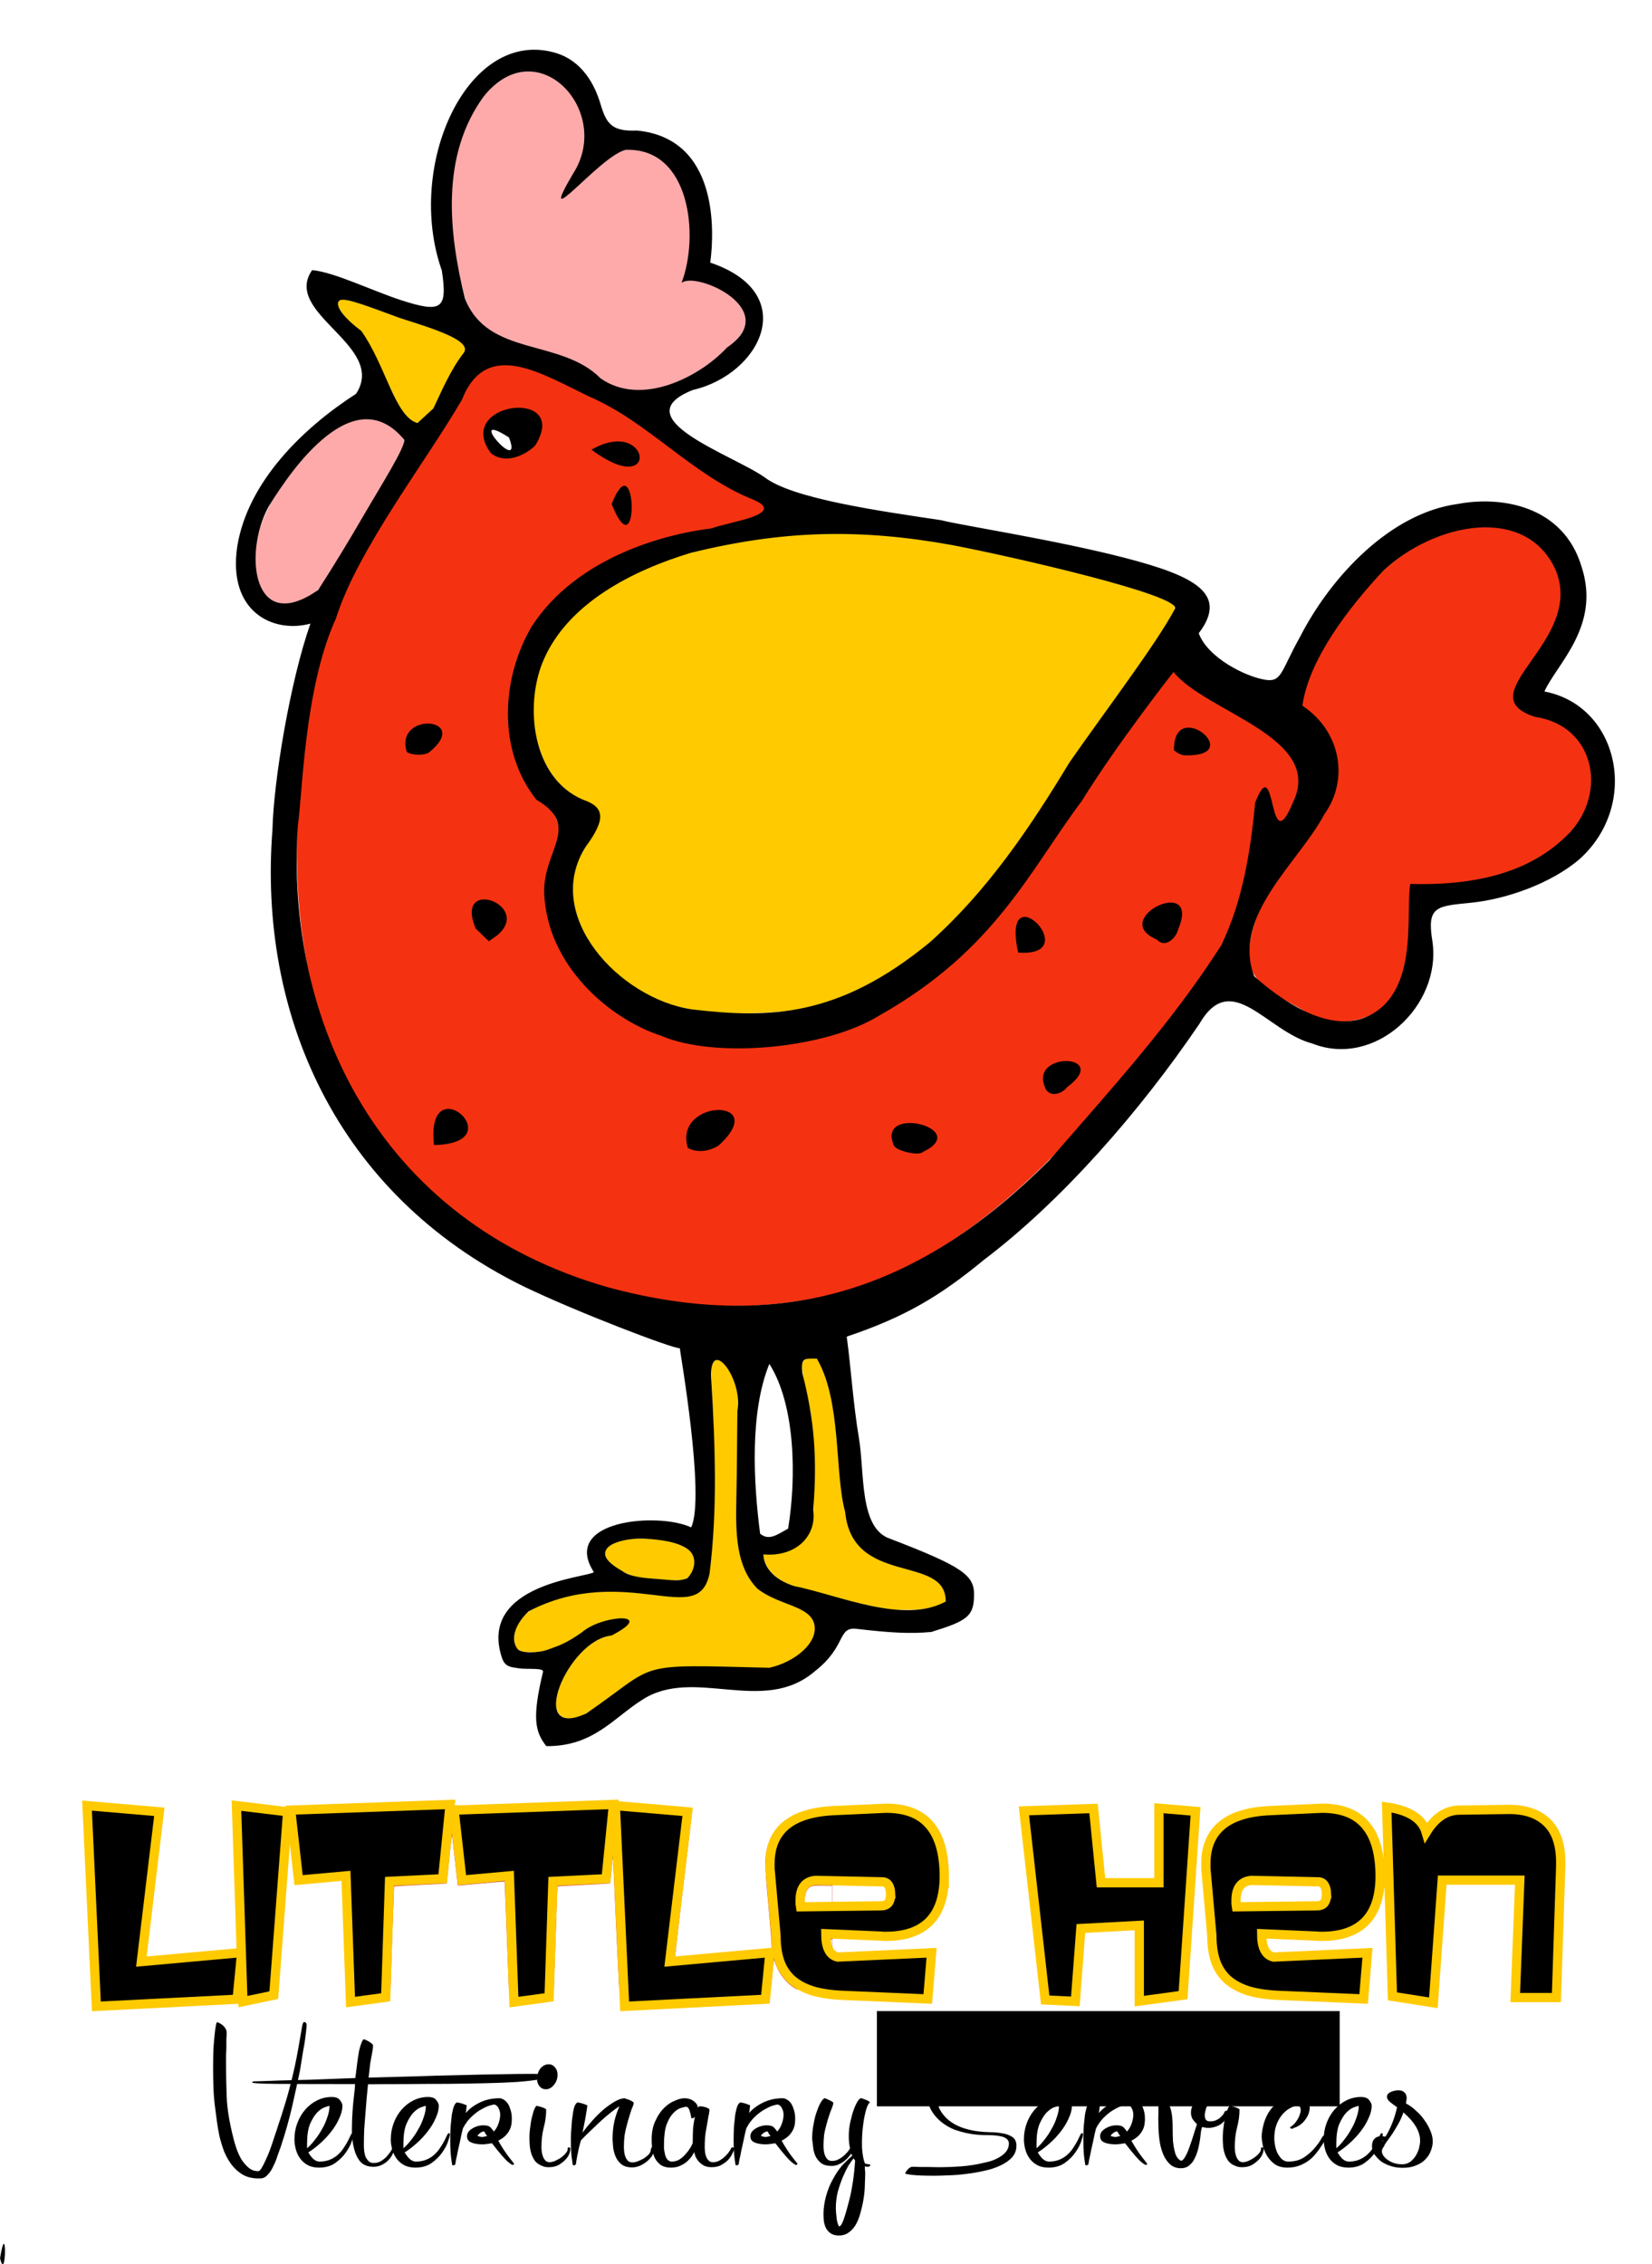 <?xml version="1.0" encoding="UTF-8" standalone="no"?>
<!-- Created with Inkscape (http://www.inkscape.org/) -->

<svg
   xmlns:dc="http://purl.org/dc/elements/1.1/"
   xmlns:cc="http://creativecommons.org/ns#"
   xmlns:rdf="http://www.w3.org/1999/02/22-rdf-syntax-ns#"
   xmlns:svg="http://www.w3.org/2000/svg"
   xmlns="http://www.w3.org/2000/svg"
   xmlns:sodipodi="http://sodipodi.sourceforge.net/DTD/sodipodi-0.dtd"
   xmlns:inkscape="http://www.inkscape.org/namespaces/inkscape"
   version="1.1"
   id="svg911"
   width="6.502in"
   height="8.909in"
   viewBox="0 0 624.17 855.287"
   sodipodi:docname="LittleHen_colour.svg"
   inkscape:version="0.92.3 (2405546, 2018-03-11)">
  <defs
     id="defs915" />
  <sodipodi:namedview
     pagecolor="#ffffff"
     bordercolor="#666666"
     borderopacity="1"
     objecttolerance="10"
     gridtolerance="10"
     guidetolerance="10"
     inkscape:pageopacity="0"
     inkscape:pageshadow="2"
     inkscape:window-width="1340"
     inkscape:window-height="852"
     id="namedview913"
     showgrid="false"
     inkscape:zoom="3.0790491"
     inkscape:cx="230.98815"
     inkscape:cy="494.89173"
     inkscape:window-x="511"
     inkscape:window-y="110"
     inkscape:window-maximized="0"
     inkscape:current-layer="layer3"
     inkscape:snap-global="false"
     fit-margin-top="-0.4"
     fit-margin-left="0"
     fit-margin-right="0"
     fit-margin-bottom="0"
     units="in"
     inkscape:pagecheckerboard="false" />
  <g
     inkscape:groupmode="layer"
     id="layer4"
     inkscape:label="color"
     transform="translate(-105.412,-47.673)"
     style="display:inline">
    <path
       style="display:inline;opacity:1;vector-effect:none;fill:#ffca00;fill-opacity:1;stroke:none;stroke-width:5.915;stroke-linecap:butt;stroke-linejoin:miter;stroke-miterlimit:4;stroke-dasharray:none;stroke-dashoffset:0;stroke-opacity:1"
       d="m 376.274,561.346 c -2.603,0.715 -1.842,4.139 -1.999,6.17 0.232,13.193 1.307,26.364 1.159,39.567 -0.136,11.726 -0.388,23.518 -2.173,35.127 -0.446,4.542 -4.332,8.628 -9.052,8.424 -9.881,0.303 -19.625,-2.157 -29.519,-1.769 -10.013,0.129 -20.131,2.357 -28.965,7.14 -3.855,2.842 -6.947,7.903 -5.722,12.821 0.593,2.419 3.186,3.074 5.368,2.859 6.026,0.495 11.633,-2.37 16.709,-5.264 4.33,-2.842 8.684,-6.004 13.948,-6.778 2.194,-0.255 4.762,-1.044 6.802,0.064 0.762,1.465 -1.495,2.428 -2.372,3.269 -2.212,1.821 -4.982,2.452 -7.626,3.318 -7.806,3.629 -13.225,11.161 -16.172,19.06 -1.117,3.345 -2.314,8.146 0.944,10.689 3.414,1.681 7.446,-0.104 10.453,-1.931 7.406,-4.581 13.775,-10.819 21.736,-14.477 7.116,-2.996 15.023,-2.136 22.55,-2.395 8.119,-0.076 16.276,0.447 24.364,0.428 6.155,-1.712 12.145,-5.091 15.572,-10.647 1.896,-3.411 1.286,-8.496 -2.461,-10.399 -5.943,-3.681 -13.36,-4.79 -18.621,-9.581 -5.218,-5.944 -7.165,-14.115 -7.136,-21.875 -0.502,-16.661 0.34,-33.327 0.123,-49.987 -0.514,-4.809 -2.328,-9.826 -5.988,-13.129 -0.552,-0.406 -1.214,-0.765 -1.923,-0.706 z"
       id="path902"
       inkscape:connector-curvature="0" />
    <path
       style="display:inline;opacity:1;vector-effect:none;fill:#ffca00;fill-opacity:1;stroke:none;stroke-width:5.915;stroke-linecap:butt;stroke-linejoin:miter;stroke-miterlimit:4;stroke-dasharray:none;stroke-dashoffset:0;stroke-opacity:1"
       d="m 412.139,560.645 c -1.891,-0.242 -3.969,1.002 -3.688,3.12 0.433,6.515 2.752,12.745 3.48,19.233 1.559,11.585 1.02,23.317 0.904,34.97 0.119,4.625 -1.066,9.618 -4.811,12.658 -3.843,3.414 -9.193,4.29 -14.171,4.086 0.239,6.218 6.068,10.366 11.533,12.06 12.744,2.997 25.201,7.481 38.256,8.98 6.123,0.037 12.585,0.385 18.165,-2.608 1.92,-0.866 0.795,-3.439 0.229,-4.878 -2.711,-5.269 -9.085,-6.445 -14.239,-8.042 -7.355,-2.132 -15.715,-4.553 -19.828,-11.628 -2.924,-4.997 -3.197,-10.935 -4.336,-16.486 -2.019,-14.475 -1.594,-29.405 -5.99,-43.471 -0.901,-2.76 -2.169,-5.377 -3.4,-8 -0.701,0 -1.402,0 -2.104,0.01 z"
       id="path904"
       inkscape:connector-curvature="0" />
    <path
       style="display:inline;opacity:1;vector-effect:none;fill:#ffca00;fill-opacity:1;stroke:none;stroke-width:5.915;stroke-linecap:butt;stroke-linejoin:miter;stroke-miterlimit:4;stroke-dasharray:none;stroke-dashoffset:0;stroke-opacity:1"
       d="m 347.616,628.77 c -4.387,0.144 -9.38,0.494 -12.787,3.581 -2.066,2.375 0.473,5.457 2.57,6.779 3.621,2.91 8.1,4.509 12.726,4.749 4.703,0.267 9.554,1.372 14.21,0.272 3.592,-1.852 4.758,-7.615 1.912,-10.601 -5.167,-4.175 -12.265,-4.588 -18.631,-4.779 z"
       id="path906"
       inkscape:connector-curvature="0" />
    <path
       style="display:inline;opacity:1;vector-effect:none;fill:#ffca00;fill-opacity:1;stroke:none;stroke-width:5.915;stroke-linecap:butt;stroke-linejoin:miter;stroke-miterlimit:4;stroke-dasharray:none;stroke-dashoffset:0;stroke-opacity:1"
       d="m 234.665,160.755 c -1.632,0.178 -2.151,2.316 -1.035,3.449 1.985,3.559 5.333,5.982 8.219,8.727 4.837,6.523 7.583,14.292 11.146,21.53 2.328,4.67 4.417,10.244 9.339,12.759 1.377,0.723 2.274,-1.36 3.355,-1.905 1.927,-1.722 4.085,-3.277 4.811,-5.89 3.011,-6.567 6.285,-13.059 10.516,-18.927 0.83,-2.313 -1.962,-3.849 -3.559,-4.937 -8.574,-4.68 -18.259,-6.677 -27.295,-10.251 -5.097,-1.661 -10.113,-4.064 -15.496,-4.554 z"
       id="path908"
       inkscape:connector-curvature="0" />
    <path
       style="display:inline;opacity:1;vector-effect:none;fill:#f43211;fill-opacity:1;stroke:none;stroke-width:5.915;stroke-linecap:butt;stroke-linejoin:miter;stroke-miterlimit:4;stroke-dasharray:none;stroke-dashoffset:0;stroke-opacity:1"
       d="m 666.249,246.701 c -22.576,0.425 -41.159,15.973 -53.108,33.983 -6.568,10.22 -15.746,21.109 -15.88,33.664 11.2,8.646 17.035,25.486 9.416,38.237 -9.328,18.6 -28.878,33.387 -29.317,55.572 -0.478,12.127 13.307,16.54 21.716,21.924 11.838,6.909 29.352,3.461 34.595,-10.129 4.79,-11.732 4.225,-24.762 5.354,-37.179 22.48,-1.014 47.894,-4.905 62.458,-24.071 9.341,-11.645 6.574,-30.929 -7.273,-37.768 -5.057,-3.434 -16.952,-2.623 -16.036,-11.15 4.842,-14.876 21.422,-27.373 16.147,-44.615 -3.752,-11.971 -15.848,-19.035 -28.073,-18.467 z"
       id="path910"
       inkscape:connector-curvature="0"
       sodipodi:nodetypes="ccccccccccccc" />
    <path
       style="display:inline;opacity:1;vector-effect:none;fill:#f43211;fill-opacity:1;stroke:none;stroke-width:5.915;stroke-linecap:butt;stroke-linejoin:miter;stroke-miterlimit:4;stroke-dasharray:none;stroke-dashoffset:0;stroke-opacity:1"
       d="m 295.042,184.977 c -15.124,1.76 -17.525,20.448 -26.26,30.195 -21.906,32.206 -42.549,66.849 -47.34,106.28 -8.2,52.589 -5.47,111.129 27.99,155.056 41.709,56.16 122.498,79.264 187.796,54.749 50.645,-21.329 85.222,-66.674 118.017,-108.775 15.542,-19 23.273,-42.795 25.005,-67.04 -0.287,-3.251 2.978,-11.931 5.056,-4.706 0.098,4.439 4.26,12.168 7.442,3.667 10.771,-15.718 -4.831,-29.103 -17.341,-35.509 -9.361,-5.358 -18.474,-11.195 -26.786,-18.093 -31.06,38.512 -53.218,84.77 -91.779,116.793 -28.561,24.059 -71.07,32.59 -106.038,18.519 -25.366,-10.588 -47.512,-40.775 -35.162,-68.537 4.108,-9.79 -4.148,-16.867 -10.046,-23.139 -16.952,-28.453 -2.873,-68.436 26.681,-82.387 18.925,-12.084 42.51,-11.872 62.302,-21.162 0.882,-4.415 -8.342,-5.669 -11.076,-8.386 -28.122,-16.342 -53.154,-40.634 -85.829,-47.474 l -1.343,-0.069 z m 6.174,17.629 c 10.595,-1.091 10.686,13.333 1.657,15.625 -5.914,4.058 -17.33,-1.012 -13.187,-8.638 2.309,-4.28 6.415,-7.612 11.53,-6.987 z m 37.346,13.396 c 5.461,-1.363 5.735,4.354 0.598,3.912 -2.717,1.09 -11.644,-2.093 -4.883,-3.68 1.41,-0.264 2.855,-0.297 4.285,-0.232 z m 1.856,15.789 c 1.709,1.655 2.482,14.091 -1.216,9.497 -1.046,-2.555 -2.053,-8.234 1.216,-9.497 z m -73.132,89.643 c 8.086,2.908 -9.287,16.286 -7.566,5.575 0.655,-3.417 4.091,-6.006 7.566,-5.575 z m 287.865,1.644 c 4.72,0.072 10.351,9.012 1.984,8.144 -5.466,1.983 -11.37,-0.924 -5.487,-5.987 0.922,-0.949 2.038,-2.271 3.503,-2.157 z m -265.432,65.295 c 9.581,-0.863 6.33,16.535 -1.552,12.334 -3.654,-2.982 -6.222,-13.504 1.552,-12.334 z m 257.504,1.608 c 8.306,1.13 0.485,19.262 -5.86,10.919 -8.88,-3.84 0.481,-10.902 5.86,-10.919 z m -54.363,5.271 c 8.918,0.332 6.032,15.832 -1.709,10.324 -0.627,-2.598 -2.204,-10.005 1.709,-10.324 z m 15.955,53.732 c 10.021,2.577 -6.785,17.743 -8.311,7.438 -0.272,-4.461 4.112,-7.75 8.311,-7.438 z m -233.293,18.145 c 8.919,2.011 5.664,14.396 -3.281,11.426 -5.814,-1.345 -0.723,-11.486 3.281,-11.426 z m 102.167,0.634 c 9.084,2.341 -0.217,13.379 -5.961,13.811 -13.072,2.376 -3.506,-15.772 5.961,-13.811 z m 72.4,4.948 c 4.26,-0.218 12.409,3.513 6.138,7.693 -4.76,3.819 -16.657,1.494 -11.373,-6.164 1.207,-1.639 3.395,-1.74 5.236,-1.53 z"
       id="path924"
       inkscape:connector-curvature="0"
       sodipodi:nodetypes="ccccccccccccccccccccccccccccccccccccccccccccccccccccccccccccc" />
    <path
       style="display:inline;opacity:1;vector-effect:none;fill:#ffaaaa;fill-opacity:1;stroke:none;stroke-width:5.915;stroke-linecap:butt;stroke-linejoin:miter;stroke-miterlimit:4;stroke-dasharray:none;stroke-dashoffset:0;stroke-opacity:1"
       d="m 304.946,74.632 c -12.302,0.47 -20.045,12.101 -24.081,22.511 -7.679,20.011 -5.212,42.324 0.154,62.586 2.185,8.841 10.295,14.23 18.498,16.858 11.281,4.247 24.056,5.856 33.25,14.342 11.214,7.648 26.174,3.523 36.74,-3.281 6.407,-4.516 13.637,-9.053 17.332,-16.2 2.297,-7.156 -5.132,-12.549 -10.692,-15.299 -3.823,-1.839 -8.478,-2.71 -12.46,-2.647 3.328,-12.204 3.667,-26.031 -2.063,-37.585 -3.619,-7.938 -12.816,-13.262 -21.443,-11.363 -8.255,4.708 -14.772,12.512 -22.318,17.732 3.405,-8.721 10.912,-16.725 9.144,-26.779 -1.253,-10.931 -10.763,-20.843 -22.062,-20.876 z"
       id="path941"
       inkscape:connector-curvature="0" />
    <path
       style="display:inline;opacity:1;vector-effect:none;fill:#ffaaaa;fill-opacity:1;stroke:none;stroke-width:5.915;stroke-linecap:butt;stroke-linejoin:miter;stroke-miterlimit:4;stroke-dasharray:none;stroke-dashoffset:0;stroke-opacity:1"
       d="m 243.631,205.945 c -11.944,0.636 -20.215,10.833 -27.332,19.282 -9.059,11.174 -17.119,25.479 -13.659,40.347 0.646,6.25 6.661,11.691 13.097,9.675 5.562,-0.834 10.506,-4.163 12.996,-9.267 9.92,-16.018 19.865,-32.083 28.544,-48.811 2.783,-3.918 -2.049,-6.805 -4.764,-8.785 -2.576,-1.839 -5.739,-2.599 -8.881,-2.44 z"
       id="path943"
       inkscape:connector-curvature="0" />
    <path
       style="display:inline;opacity:1;vector-effect:none;fill:#ffca00;fill-opacity:1;stroke:none;stroke-width:5.915;stroke-linecap:butt;stroke-linejoin:miter;stroke-miterlimit:4;stroke-dasharray:none;stroke-dashoffset:0;stroke-opacity:1"
       d="m 418.519,249.123 c -31.682,0.113 -64.992,4.948 -91.323,23.792 -13.012,8.963 -21.115,24.799 -20.242,40.653 -0.338,12.775 3.651,27.052 15.007,34.254 3.311,2.611 10.074,3.308 9.656,8.682 -1.023,7.704 -8.023,13.101 -9.141,20.887 -2.995,14.781 5.712,29.337 16.692,38.579 10.548,9.226 24.365,13.861 38.263,14.255 15.869,0.576 32.285,0.143 47.014,-6.513 17.525,-7.118 32.744,-18.921 45.352,-32.898 16.016,-16.473 27.853,-36.249 40.477,-55.278 12.793,-19.139 27.118,-37.298 38.833,-57.132 1,-4.008 -4.666,-4.405 -7.161,-5.772 -25.381,-8.407 -51.557,-14.242 -77.761,-19.439 -15.049,-2.825 -30.349,-4.288 -45.666,-4.072 z"
       id="path945"
       inkscape:connector-curvature="0"
       sodipodi:nodetypes="ccccccccccccccc" />
  </g>
  <flowRoot
     xml:space="preserve"
     id="flowRoot824"
     style="font-style:normal;font-variant:normal;font-weight:bold;font-stretch:normal;font-size:34.56px;line-height:295.937px;font-family:'Abyssinica SIL';-inkscape-font-specification:'Abyssinica SIL Bold';font-variant-ligatures:normal;font-variant-position:normal;font-variant-caps:normal;font-variant-numeric:normal;font-variant-alternates:normal;font-feature-settings:normal;text-indent:0;text-align:center;text-decoration:none;text-decoration-line:none;text-decoration-style:solid;text-decoration-color:#000000;letter-spacing:0.07px;word-spacing:5.04px;text-transform:none;writing-mode:lr-tb;direction:ltr;text-orientation:mixed;dominant-baseline:auto;baseline-shift:baseline;text-anchor:middle;white-space:normal;shape-padding:0;opacity:1;vector-effect:none;fill:#000000;fill-opacity:1;stroke:none;stroke-width:1px;stroke-linecap:butt;stroke-linejoin:miter;stroke-miterlimit:4;stroke-dasharray:none;stroke-dashoffset:0;stroke-opacity:1"
     transform="translate(-105.412,-47.673)"><flowRegion
       id="flowRegion826"><rect
         id="rect828"
         width="718.604"
         height="119.941"
         x="-105.34"
         y="1017.932" /></flowRegion><flowPara
       id="flowPara830" /></flowRoot>  <flowRoot
     xml:space="preserve"
     id="flowRoot896"
     style="font-style:normal;font-variant:normal;font-weight:bold;font-stretch:normal;font-size:34.56px;line-height:295.937px;font-family:'Abyssinica SIL';-inkscape-font-specification:'Abyssinica SIL Bold';font-variant-ligatures:normal;font-variant-position:normal;font-variant-caps:normal;font-variant-numeric:normal;font-variant-alternates:normal;font-feature-settings:normal;text-indent:0;text-align:center;text-decoration:none;text-decoration-line:none;text-decoration-style:solid;text-decoration-color:#000000;letter-spacing:-5.57px;word-spacing:5.04px;text-transform:none;writing-mode:lr-tb;direction:ltr;text-orientation:mixed;dominant-baseline:auto;baseline-shift:baseline;text-anchor:middle;white-space:normal;shape-padding:0;opacity:1;vector-effect:none;fill:#000000;fill-opacity:1;stroke:none;stroke-width:1px;stroke-linecap:butt;stroke-linejoin:miter;stroke-miterlimit:4;stroke-dasharray:none;stroke-dashoffset:0;stroke-opacity:1"
     transform="translate(-105.412,-47.673)"><flowRegion
       id="flowRegion898"><rect
         id="rect900"
         width="174.861"
         height="35.976"
         x="436.734"
         y="807.312" /></flowRegion><flowPara
       id="flowPara902" /></flowRoot>  <g
     inkscape:groupmode="layer"
     id="layer1"
     inkscape:label="chickenoutline"
     style="display:inline"
     transform="translate(-105.412,-47.673)">
    <g
       id="g921"
       transform="translate(-38.328,47.383)"
       style="fill:#000000;fill-opacity:1">
      <path
         style="fill:#000000;stroke-width:1;fill-opacity:1"
         d="m 143.74,853.26 c 2.648,-16.167 2.333,9.908 0,0 z m 206.394,-193.416 c -4.244,-5.441 -5.435,-10.583 -1.241,-28.036 0.408,-1.697 -6.065,-0.861 -9.22,-1.365 -3.155,-0.504 -5.295,-0.466 -6.469,-4.491 -8.535,-27.645 33.22,-29.858 34.896,-31.842 -12.622,-19.649 24.308,-22.747 36.779,-16.885 5.475,-11.622 -4.454,-67.604 -4.281,-67.661 -2.757,0.128 -38.771,-13.609 -59.149,-23.421 -71.092,-34.968 -100.203,-103.335 -94.777,-172.526 0.396,-18.078 6.632,-55.903 14.346,-77.769 -14.051,3.804 -31.381,-4.402 -27.639,-29.225 3.964,-24.368 24.811,-44.661 44.874,-57.58 11.892,-18.185 -28.07,-30.295 -16.59,-46.717 8.176,0.683 22.818,7.845 33.585,11.34 15.37,4.989 17.633,3.399 15.42,-11.172 -14.045,-39.741 9.905,-92.284 43.207,-82.15 9.973,3.082 14.62,12.033 16.777,19.334 2.157,7.301 4.259,10.352 13.688,9.915 30.694,2.935 29.391,37.648 27.756,49.894 34.409,11.628 19.016,42.185 -6.558,48.1 -26.877,10.654 15.256,24.531 27.21,33.082 10.645,8.086 43.888,12.702 66.658,16.126 6.305,1.731 42.972,7.381 69.278,14.196 26.306,6.815 39.382,13.49 27.991,28.492 3.294,9.204 17.827,16.555 25.447,17.624 5.976,0.839 5.724,-3.602 12.764,-16.144 11.71,-22.92 34.251,-46.935 59.705,-50.317 15.525,-3.003 39.872,0.117 46.832,24.046 7.071,22.16 -9.428,36.35 -14.15,46.789 28.098,5.343 36.28,42.666 13.291,63.307 -10.86,9.343 -27.92,15.174 -40.972,16.485 -13.051,1.311 -16.864,1.241 -14.615,14.679 3.459,24.214 -21.67,47.895 -45.397,38.505 -17.272,-4.524 -30.465,-28.415 -42.638,-7.475 -22.667,33.437 -52.255,67.12 -81.495,89.226 -16.408,13.517 -29.522,21.475 -51.79,28.957 1.602,11.698 2.431,25.386 4.624,38.424 2.194,13.038 0.016,34.031 11.773,37.916 27.414,10.533 31.74,13.775 31.716,21.11 -0.027,8.213 -2.53,9.89 -16.143,14.105 -8.134,0.767 -15.828,0.281 -28.221,-1.172 -7.384,-0.866 -3.671,6.555 -15.738,15.967 -19.624,16.963 -45.811,-2.015 -65.433,10.932 -10.702,6.755 -18.388,17.575 -36.101,17.399 z m 84.352,-29.601 c 9.685,-2.211 18.572,-9.546 16.892,-16.525 -1.68,-6.979 -13.506,-7.031 -21.462,-13.346 -8.064,-8.219 -8.257,-20.769 -7.967,-33.695 0.29,-12.926 0.282,-26.453 0.41,-33.569 2.209,-12.603 -11.231,-29.188 -9.843,-11.209 1.475,25.233 2.315,48.835 -0.693,72.786 -2.223,10.586 -9.69,9.43 -21.729,7.988 -12.039,-1.442 -28.652,-3.171 -46.655,6.268 -6.154,5.938 -6.425,11.41 -4.124,14.242 1.359,1.673 7.746,1.561 11.623,0.143 4.18,-1.53 6.735,-2.325 12.696,-6.5 7.665,-6.687 28.608,-7.734 11.162,1.234 -16.805,1.755 -32.349,40.113 -9.456,29.383 27.869,-19.179 16.74,-18.517 69.147,-17.198 z m 66.577,-25.031 c 0.162,-18.067 -35.246,-5.476 -38.01,-33.878 -4.047,-14.686 -1.271,-41.808 -10.689,-57.868 -4.592,0.052 -6.167,-0.634 -5.467,5.53 4.561,17.694 5.639,32.209 4.106,51.557 1.389,10.101 -6.68,17.924 -18.797,16.864 0,0 -0.606,7.986 11.545,11.956 17.159,3.472 41.394,14.578 57.312,5.839 z m -97.774,-8.703 c 2.96,-2.686 4.198,-8.187 0.34,-11.029 -3.859,-2.842 -10.484,-3.657 -16.145,-3.99 -5.66,-0.333 -12.032,1.127 -14.092,3.328 -2.06,2.201 -1.432,5.016 5.475,8.906 2.875,2.218 8.538,2.647 13.018,2.976 6.428,0.472 7.976,0.95 11.404,-0.192 z m 38.226,-18.83 c 3.194,-19.537 2.706,-46.816 -7.094,-62.21 -7.451,18.219 -6.019,44.851 -3.487,64.145 3.348,2.694 6.177,0.523 10.582,-1.935 z m 98.607,-139.041 c 22.839,-26.287 46.294,-51.894 65.053,-81.297 7.87,-16.329 10.974,-34.505 12.788,-53.814 8.151,-20.936 4.765,22.964 14.23,-0.002 12.288,-24.8 -32.874,-34.137 -45.058,-49.413 0,0 -21.176,26.898 -34.612,48.654 -19.789,26.374 -32.76,56.41 -76.455,81.041 -20.41,12.747 -62.239,16.442 -82.435,7.741 -20.039,-6.524 -43.226,-26.823 -44.289,-53.865 -0.558,-16.138 14.268,-25.313 -2.905,-35.279 -15.079,-18.899 -13.166,-46.327 -1.747,-65.592 17.046,-26.162 50.366,-34.831 67.865,-36.939 6.345,-2.442 29.011,-5.296 15.737,-10.886 -22.905,-9.108 -39.424,-29.177 -61.966,-38.933 -17.915,-8.528 -38.827,-22.243 -48.078,1.25 -13.604,23.398 -39.326,56.438 -47.616,82.637 -12.169,26.591 -12.651,67.843 -14.372,77.997 -4.839,73.324 29.964,149.587 117.06,174.548 67.789,18.421 119.156,-0.249 166.8,-47.849 z m -136.51,-4.749 c -5.642,-18.617 31.735,-19.262 11.696,-0.968 -3.38,2.227 -8.017,2.984 -11.696,0.968 z m 77.897,-0.839 c -7.002,-15.811 29.736,-6.559 10.961,2.333 -1.482,1.691 -9.967,-0.371 -10.961,-2.333 z m -173.792,-0.24 c -3.4,-30.411 30.578,-0.654 0,0 z M 539.096,412.1 c -8.087,-14.943 25.245,-14.083 7.808,-1.135 -1.684,2.265 -5.698,3.822 -7.808,1.135 z m -10.667,-52 c -6.807,-31.232 25.893,1.873 0,0 z m 52.429,-4.899 c -18.614,-7.833 16.992,-24.891 8.045,-3.906 -0.727,3.234 -4.836,7.376 -8.045,3.906 z m -257.427,-4.196 c -8.249,-19.911 21.812,-8.844 8.164,2.577 l -3.166,2.241 z m -25.992,-66.673 c -4.861,-15.436 24.768,-13.166 8.47,0.105 -1.712,1.283 -6.567,1.223 -8.47,-0.105 z m 289.868,-0.642 c -0.336,-20.657 28.003,2.623 4.013,1.899 -1.689,-0.163 -2.707,-0.924 -4.013,-1.899 z M 374.829,190.697 c 9.572,-24.604 10.65,26.468 0,0 z M 329.155,171.394 c -14.171,-19.415 30.656,-24.853 16.74,-2.748 -4.226,4.029 -11.637,7.042 -16.74,2.748 z m 6.894,-5.852 c -17.51,-11.287 5.759,15.113 0,0 z m 31.159,4.621 c 22.31,-12.897 26.206,19.42 0,0 z m 291.482,214.771 c 21.715,-8.091 15.962,-39.123 17.891,-50.757 21.787,0.627 44.931,-3.087 60.485,-19.653 14.018,-15.281 9.106,-40.209 -13.424,-43.474 -26.127,-8.592 19.681,-28.624 7.657,-55.936 -11.449,-24.309 -45.719,-17.336 -65.092,0.934 -12.993,13.961 -27.95,33.353 -30.368,50.813 15.069,10.007 17.346,28.535 8.285,40.991 -9.502,18.105 -35.247,38.342 -26.472,61.218 10.407,9.256 27.042,20.669 41.037,15.864 z M 495.086,356.188 c 21.611,-19.248 37.859,-43.272 52.698,-67.858 13.812,-19.854 32.905,-44.872 39.885,-58.081 2.667,-5.047 -61.417,-19.741 -84.328,-24.096 -34.997,-6.314 -63.951,-5.566 -98.643,2.971 -21.53,6.53 -46.478,18.827 -55.76,40.864 -7.052,16.743 -4.317,44.126 15.084,52.373 8.117,2.773 8.791,7.17 1.016,17.758 -16.508,25.797 12.528,57.447 40.322,61.469 28.839,3.347 55.01,3.214 89.726,-25.401 z M 263.953,223.129 c 6.003,-9.353 11.539,-18.446 17.32,-28.411 5.781,-9.965 16.23,-26.516 15.108,-28.418 -18.755,-22.482 -41.975,10.318 -51.243,25.478 -9.422,17.239 -6.098,48.79 18.815,31.351 z m 43.518,-68.559 c 2.943,-6.204 6.559,-14.72 11.388,-20.87 3.709,-4.722 -11.803,-9.38 -24.098,-13.309 -9.685,-3.499 -20.582,-7.938 -22.637,-6.667 -2.055,1.271 0.306,5.671 8.103,11.553 9.288,13.066 12.68,32.365 21.237,34.809 z m 111.025,-23.079 c 21.06,-14.282 -11.909,-28.926 -17.272,-24.325 6.81,-17.716 3.302,-51.246 -21.138,-50.269 -9.83,2.342 -34.47,33.802 -19.833,9 15.201,-23.56 -13.554,-54.482 -33.809,-29.111 -16.151,22.173 -13.292,51 -7.052,76.256 8.632,22.106 36.13,14.947 51.265,30.155 15.299,10.762 37.204,-0.295 47.839,-11.708 z"
         id="path923"
         inkscape:connector-curvature="0"
         sodipodi:nodetypes="cccssccccccccccsccscccccscscccccscccccscscsccccscscccscsscccccccccscccssscscccccccccccccccccccccccccccccccccccccccccccccccccccccccccccccccccccccccsccscccccsccccscsccccscccccc" />
    </g>
    <path
       style="opacity:1;vector-effect:none;fill:#c83737;fill-opacity:1;stroke:none;stroke-width:5.915;stroke-linecap:butt;stroke-linejoin:miter;stroke-miterlimit:4;stroke-dasharray:none;stroke-dashoffset:0;stroke-opacity:1"
       d="m 230.877,680.058 c -19.513,0.664 -39.022,1.456 -58.538,2.027 -1.154,0.257 -0.279,-1.235 -0.452,-1.914 -0.288,-0.508 -1.203,-0.013 -1.697,-0.152 -9.172,0.296 -18.341,0.715 -27.515,0.93 0,23.492 0,46.984 0,70.476 1.624,0 3.248,0 4.872,0 0.381,-12.965 0.817,-25.957 1.344,-38.9 6.615,-0.481 13.25,-0.671 19.869,-1.096 0.707,-6.172 1.182,-12.407 1.987,-18.545 0.779,6.436 1.478,12.882 2.214,19.323 5.906,-0.468 11.801,-1.112 17.712,-1.503 0.591,13.523 1.012,27.141 1.575,40.611 5.655,0.19 11.316,0.078 16.973,0.109 0.547,-12.968 0.849,-25.946 1.382,-38.914 6.616,-0.449 13.309,-0.62 19.884,-1.124 0.438,-3.237 0.619,-6.624 1.124,-9.781 0.772,16.479 1.44,32.974 2.328,49.451 0.219,0.83 1.844,0.145 2.625,0.368 18.222,0 36.443,0 54.665,0 0.497,-3.671 0.607,-7.422 1.209,-11.06 0.862,2.247 1.783,4.576 3.331,6.486 1.437,1.852 3.252,3.542 5.329,4.576 4.488,-0.028 8.976,-0.056 13.463,-0.084 -0.013,-23.255 0.062,-46.567 -0.038,-69.786 0.066,0.488 -0.125,1.045 -0.728,0.858 -6.815,0.529 -14.101,2.068 -19.161,7.004 -3.926,3.808 -5.571,9.406 -5.449,14.772 0.161,6.539 1.009,13.041 1.498,19.56 0.325,4.055 0.749,8.104 0.908,12.17 -12.184,1.08 -24.361,2.243 -36.552,3.237 2.069,-18.747 4.447,-37.46 6.611,-56.197 -9.31,-0.83 -18.65,-1.569 -27.945,-2.408 -0.101,-0.334 -0.204,-0.778 -0.72,-0.567 -0.703,0.024 -1.407,0.048 -2.11,0.072 z m 79.544,32.168 c 1.354,0.014 2.707,0.042 4.061,0.063 0,2.111 0,4.222 0,6.333 -3.522,0 -7.044,0 -10.566,0 0.2,-2.102 0.219,-4.736 2.305,-5.933 1.288,-0.633 2.811,-0.41 4.2,-0.464 z m 3.789,20.201 c 0.56,0.319 0.127,1.313 0.27,1.851 -0.046,0.129 0.073,1.643 -0.159,1.027 -0.153,-0.91 -0.677,-1.94 -0.373,-2.829 0.076,-0.052 0.173,-0.053 0.261,-0.049 z"
       id="path1039"
       inkscape:connector-curvature="0"
       transform="translate(105.412,47.673)" />
  </g>
  <g
     inkscape:groupmode="layer"
     id="layer3"
     inkscape:label="text"
     style="display:inline"
     transform="translate(-105.412,-47.673)">
    <g
       aria-label="LITTLE HEN"
       style="font-style:normal;font-variant:normal;font-weight:bold;font-stretch:normal;font-size:99.84px;line-height:295.937px;font-family:Baveuse;-inkscape-font-specification:'Baveuse Bold';font-variant-ligatures:normal;font-variant-position:normal;font-variant-caps:normal;font-variant-numeric:normal;font-variant-alternates:normal;font-feature-settings:normal;text-indent:0;text-align:center;text-decoration:none;text-decoration-line:none;text-decoration-style:solid;text-decoration-color:#000000;letter-spacing:-3.42px;word-spacing:5.04px;text-transform:none;writing-mode:lr-tb;direction:ltr;text-orientation:mixed;dominant-baseline:auto;baseline-shift:baseline;text-anchor:middle;white-space:normal;shape-padding:0;opacity:1;vector-effect:none;fill:#000000;fill-opacity:1;stroke:#ffca00;stroke-width:3.874;stroke-linecap:butt;stroke-linejoin:miter;stroke-miterlimit:4;stroke-dasharray:none;stroke-dashoffset:0;stroke-opacity:1"
       id="text1600"
       transform="matrix(0.906,0,0,0.901,61.253,87.052)">
      <path
         d="m 149.509,774.855 -1.897,19.569 -58.706,2.995 -3.894,-84.165 30.152,2.596 -7.488,62.799 z"
         style="fill:#000000;fill-opacity:1;stroke:#ffca00;stroke-width:3.874;stroke-miterlimit:4;stroke-dasharray:none;stroke-opacity:1"
         id="path1602"
         inkscape:connector-curvature="0" />
      <path
         d="m 168.697,715.849 -5.791,76.877 -12.879,2.696 -2.696,-82.168 z"
         style="fill:#000000;fill-opacity:1;stroke:#ffca00;stroke-width:3.874;stroke-miterlimit:4;stroke-dasharray:none;stroke-opacity:1"
         id="path1604"
         inkscape:connector-curvature="0" />
      <path
         d="m 236.435,712.754 -3.095,31.15 -22.164,1.098 -1.597,48.622 -14.676,1.997 -1.897,-52.915 -19.768,1.797 -3.295,-29.353 z"
         style="fill:#000000;fill-opacity:1;stroke:#ffca00;stroke-width:3.874;stroke-miterlimit:4;stroke-dasharray:none;stroke-opacity:1"
         id="path1606"
         inkscape:connector-curvature="0" />
      <path
         d="m 304.58,712.754 -3.095,31.15 -22.164,1.098 -1.597,48.622 -14.676,1.997 -1.897,-52.915 -19.768,1.797 -3.295,-29.353 z"
         style="fill:#000000;fill-opacity:1;stroke:#ffca00;stroke-width:3.874;stroke-miterlimit:4;stroke-dasharray:none;stroke-opacity:1"
         id="path1608"
         inkscape:connector-curvature="0" />
      <path
         d="m 369.829,774.855 -1.897,19.569 -58.706,2.995 -3.894,-84.165 30.152,2.596 -7.488,62.799 z"
         style="fill:#000000;fill-opacity:1;stroke:#ffca00;stroke-width:3.874;stroke-miterlimit:4;stroke-dasharray:none;stroke-opacity:1"
         id="path1610"
         inkscape:connector-curvature="0" />
      <path
         d="m 442.531,743.106 q -0.2,24.96 -24.461,24.96 -0.499,0 -0.998,0 -0.499,-0.1 -0.998,-0.1 l -22.963,-0.998 q 0,8.686 4.992,9.784 l 39.137,-1.797 -1.597,19.369 -35.044,-1.498 q -7.588,-0.3 -12.979,-1.897 -5.292,-1.697 -8.686,-4.692 -3.395,-3.095 -4.992,-7.588 -1.597,-4.593 -1.597,-10.883 l -2.396,-26.957 q -0.1,-0.799 -0.1,-1.597 0,-0.799 0,-1.597 0,-21.066 26.757,-22.264 l 21.665,-0.998 q 12.38,0 18.271,7.188 5.99,7.089 5.99,21.565 z m -22.364,7.188 q -0.2,-5.092 -3.594,-5.092 h -0.399 l -27.256,-0.599 q -6.49,0.499 -6.49,8.387 0,0.699 0,1.398 0.1,0.599 0.2,1.298 l 32.548,-0.399 h 0.699 q 2.296,0 3.295,-1.198 0.998,-1.298 0.998,-3.794 z"
         style="fill:#000000;fill-opacity:1;stroke:#ffca00;stroke-width:3.874;stroke-miterlimit:4;stroke-dasharray:none;stroke-opacity:1"
         id="path1612"
         inkscape:connector-curvature="0" />
      <path
         d="m 547.317,715.65 -5.192,77.076 -18.271,2.496 v -31.749 l -24.361,1.298 -2.296,30.551 -12.58,-0.599 -8.886,-79.273 29.053,-0.998 3.095,31.15 h 24.161 v -31.25 z"
         style="fill:#000000;fill-opacity:1;stroke:#ffca00;stroke-width:3.874;stroke-miterlimit:4;stroke-dasharray:none;stroke-opacity:1"
         id="path1614"
         inkscape:connector-curvature="0" />
      <path
         d="m 624.316,743.106 q -0.2,24.96 -24.461,24.96 -0.499,0 -0.998,0 -0.499,-0.1 -0.998,-0.1 l -22.963,-0.998 q 0,8.686 4.992,9.784 l 39.137,-1.797 -1.597,19.369 -35.044,-1.498 q -7.588,-0.3 -12.979,-1.897 -5.292,-1.697 -8.686,-4.692 -3.395,-3.095 -4.992,-7.588 -1.597,-4.593 -1.597,-10.883 l -2.396,-26.957 q -0.1,-0.799 -0.1,-1.597 0,-0.799 0,-1.597 0,-21.066 26.757,-22.264 l 21.665,-0.998 q 12.38,0 18.271,7.188 5.99,7.089 5.99,21.565 z m -22.364,7.188 q -0.2,-5.092 -3.594,-5.092 h -0.399 l -27.256,-0.599 q -6.49,0.499 -6.49,8.387 0,0.699 0,1.398 0.1,0.599 0.2,1.298 l 32.548,-0.399 h 0.699 q 2.296,0 3.295,-1.198 0.998,-1.298 0.998,-3.794 z"
         style="fill:#000000;fill-opacity:1;stroke:#ffca00;stroke-width:3.874;stroke-miterlimit:4;stroke-dasharray:none;stroke-opacity:1"
         id="path1616"
         inkscape:connector-curvature="0" />
      <path
         d="m 697.828,793.725 h -17.172 l 1.897,-49.221 h -32.348 l -3.694,51.418 -17.073,-2.696 -2.396,-79.373 q 13.978,1.997 16.474,10.583 5.591,-9.185 13.678,-9.285 l 20.867,-0.3 q 10.383,0 15.974,5.591 5.591,5.491 5.591,16.673 v 1.398 z"
         style="fill:#000000;fill-opacity:1;stroke:#ffca00;stroke-width:3.874;stroke-miterlimit:4;stroke-dasharray:none;stroke-opacity:1"
         id="path1618"
         inkscape:connector-curvature="0" />
    </g>
    <g
       aria-label="VeterinaryServices"
       transform="matrix(1.26,0,0,0.831,-26.565,0)"
       style="font-style:normal;font-variant:normal;font-weight:bold;font-stretch:normal;font-size:94.691px;line-height:422.73px;font-family:Anacondas;-inkscape-font-specification:'Anacondas Bold';font-variant-ligatures:normal;font-variant-position:normal;font-variant-caps:normal;font-variant-numeric:normal;font-variant-alternates:normal;font-feature-settings:normal;text-indent:0;text-align:center;text-decoration:none;text-decoration-line:none;text-decoration-style:solid;text-decoration-color:#000000;letter-spacing:1.594px;word-spacing:4.439px;text-transform:none;writing-mode:lr-tb;direction:ltr;text-orientation:mixed;dominant-baseline:auto;baseline-shift:baseline;text-anchor:middle;white-space:normal;shape-padding:0;opacity:1;vector-effect:none;fill:#000000;fill-opacity:1;stroke:none;stroke-width:0.195;stroke-linecap:butt;stroke-linejoin:miter;stroke-miterlimit:4;stroke-dasharray:none;stroke-dashoffset:0;stroke-opacity:1"
       id="text1627">
      <path
         d="m 194.676,998.603 q -0.947,6.818 -2.273,15.813 -1.326,8.901 -3.504,18.844 -0.379,1.515 -0.947,3.977 -0.473,2.367 -1.231,4.64 -0.663,2.367 -1.704,3.977 -0.947,1.704 -2.273,1.704 h -0.473 q -2.746,0 -4.735,-1.704 -1.894,-1.704 -3.314,-4.45 -1.326,-2.651 -2.273,-6.06 -0.852,-3.503 -1.42,-7.007 -0.473,-3.504 -0.758,-6.723 -0.284,-3.22 -0.473,-5.492 -0.473,-5.208 -0.568,-9.943 -0.095,-4.735 -0.095,-8.996 0,-4.829 0.095,-8.712 0.189,-3.882 0.379,-6.534 0.189,-2.746 0.379,-4.072 0.189,-1.42 0.379,-1.326 0,0 0.473,0.284 0.473,0.284 0.947,0.852 0.568,0.568 0.947,1.515 0.473,0.947 0.473,2.273 0,1.42 -0.095,2.746 0,1.326 0,3.125 0,1.704 -0.095,4.072 0,2.367 0,5.776 0,4.924 0.189,13.162 0.189,8.143 2.083,19.317 0.284,1.799 0.852,4.356 0.568,2.462 1.42,4.734 0.947,2.273 2.178,3.882 1.231,1.61 2.841,1.61 h 0.095 q 0.473,0 1.042,-1.515 0.568,-1.42 1.231,-3.693 0.758,-2.367 1.42,-5.208 0.663,-2.841 1.231,-5.587 0.663,-2.841 1.136,-5.208 0.568,-2.462 0.852,-3.882 1.515,-7.102 2.462,-12.594 0.947,-5.492 1.61,-10.132 0.663,-4.735 1.136,-8.996 0.473,-4.356 1.042,-9.09 0.189,-1.704 0.568,-1.894 h -0.095 0.095 q 0.189,0 0.473,0.284 0.284,0.189 0.284,1.231 0,0.663 -0.095,1.989 -0.095,1.326 -0.284,3.693 -0.189,2.367 -0.663,6.06 -0.379,3.598 -0.947,8.901 z"
         style="letter-spacing:1.594px;stroke:none;stroke-width:0.195;stroke-miterlimit:4;stroke-dasharray:none;stroke-opacity:1;fill:#000000"
         id="path1633"
         inkscape:connector-curvature="0" />
      <path
         d="m 210.731,1027.957 q 0,0.189 -0.095,0.379 0,0.189 0,0.284 0,0 -0.473,2.273 -0.473,2.178 -1.704,4.829 -1.136,2.557 -3.125,4.735 -1.989,2.178 -4.924,2.178 -2.083,0 -3.504,-1.231 -1.42,-1.231 -2.273,-3.125 -0.852,-1.894 -1.231,-4.166 -0.379,-2.273 -0.379,-4.261 0,-3.882 0.852,-7.386 0.852,-3.504 2.367,-6.155 1.515,-2.651 3.504,-4.167 2.083,-1.61 4.45,-1.61 1.799,0 2.462,1.42 0.758,1.42 0.758,2.557 0,2.651 -0.947,5.681 -0.852,3.03 -2.367,5.966 -1.42,2.841 -3.314,5.397 -1.799,2.462 -3.598,4.166 0.473,1.326 1.326,2.746 0.947,1.42 2.083,1.42 1.799,0 3.22,-0.947 1.42,-0.947 2.367,-2.367 1.042,-1.42 1.704,-3.125 0.758,-1.704 1.231,-3.125 0.473,-1.42 0.758,-2.367 0.284,-0.947 0.473,-0.947 0.379,0 0.379,0.379 v 0.095 z m -13.92,5.871 q 1.136,-1.42 2.273,-3.693 1.231,-2.273 2.178,-4.924 1.042,-2.651 1.61,-5.397 0.663,-2.746 0.663,-5.208 -0.379,0 -1.515,0.663 -1.042,0.568 -2.273,2.462 -1.136,1.894 -2.083,5.208 -0.852,3.314 -0.852,8.712 z"
         style="letter-spacing:1.594px;stroke:none;stroke-width:0.195;stroke-miterlimit:4;stroke-dasharray:none;stroke-opacity:1;fill:#000000"
         id="path1635"
         inkscape:connector-curvature="0" />
      <path
         d="m 268.582,1000.307 q 0.189,0.189 0.189,0.284 0,1.231 -2.462,1.988 -2.462,0.663 -6.628,1.136 -4.072,0.379 -9.469,0.568 -5.397,0.189 -11.363,0.284 -5.966,0 -12.12,0.095 -6.155,0 -11.647,0.095 -0.189,2.651 -0.379,6.06 -0.189,3.314 -0.379,7.007 -0.189,3.598 -0.379,7.481 -0.095,3.788 -0.095,7.386 0,1.042 0.095,2.367 0.095,1.326 0.379,2.557 0.379,1.231 0.947,2.083 0.568,0.852 1.515,0.852 1.42,0 2.462,-1.136 1.136,-1.136 1.799,-2.462 0.758,-1.326 1.136,-2.462 0.473,-1.136 0.663,-1.136 0.379,0 0.379,0.473 -0.189,0.947 -0.663,2.367 -0.379,1.42 -1.231,2.841 -0.758,1.326 -1.989,2.273 -1.136,0.947 -2.651,0.947 -2.462,0 -3.882,-2.273 -1.326,-2.367 -1.894,-5.965 -0.663,-3.693 -0.663,-8.143 0,-4.45 0.189,-8.617 0.189,-4.166 0.473,-7.575 0.284,-3.409 0.284,-5.019 -16.003,0 -23.389,-0.095 -7.481,-0.095 -7.481,-0.663 0,-0.284 0.568,-0.473 h -0.095 q 3.125,-0.095 7.67,-0.379 3.882,-0.189 9.564,-0.379 5.587,-0.284 13.257,-0.757 0.284,-3.693 0.568,-6.912 0.284,-3.22 0.568,-5.587 0.379,-2.367 0.758,-3.693 0.379,-1.42 0.663,-1.42 0.189,0 0.663,0.379 0.473,0.284 0.947,0.758 0.473,0.379 0.758,0.852 0.379,0.473 0.379,0.758 0,0.947 -0.095,1.894 -0.095,0.947 -0.284,2.462 -0.189,1.515 -0.473,3.977 -0.189,2.462 -0.473,6.344 6.818,-0.284 13.825,-0.568 7.102,-0.379 13.541,-0.568 6.534,-0.284 11.931,-0.379 5.397,-0.189 8.901,-0.189 2.178,0 3.504,0.095 1.326,0.095 1.61,0.189 z"
         style="letter-spacing:1.594px;stroke:none;stroke-width:0.195;stroke-miterlimit:4;stroke-dasharray:none;stroke-opacity:1;fill:#000000"
         id="path1637"
         inkscape:connector-curvature="0" />
      <path
         d="m 239.627,1027.957 q 0,0.189 -0.095,0.379 0,0.189 0,0.284 0,0 -0.473,2.273 -0.473,2.178 -1.704,4.829 -1.136,2.557 -3.125,4.735 -1.989,2.178 -4.924,2.178 -2.083,0 -3.504,-1.231 -1.42,-1.231 -2.273,-3.125 -0.852,-1.894 -1.231,-4.166 -0.379,-2.273 -0.379,-4.261 0,-3.882 0.852,-7.386 0.852,-3.504 2.367,-6.155 1.515,-2.651 3.504,-4.167 2.083,-1.61 4.45,-1.61 1.799,0 2.462,1.42 0.758,1.42 0.758,2.557 0,2.651 -0.947,5.681 -0.852,3.03 -2.367,5.966 -1.42,2.841 -3.314,5.397 -1.799,2.462 -3.598,4.166 0.473,1.326 1.326,2.746 0.947,1.42 2.083,1.42 1.799,0 3.22,-0.947 1.42,-0.947 2.367,-2.367 1.042,-1.42 1.704,-3.125 0.758,-1.704 1.231,-3.125 0.473,-1.42 0.758,-2.367 0.284,-0.947 0.473,-0.947 0.379,0 0.379,0.379 v 0.095 z m -13.92,5.871 q 1.136,-1.42 2.273,-3.693 1.231,-2.273 2.178,-4.924 1.042,-2.651 1.61,-5.397 0.663,-2.746 0.663,-5.208 -0.379,0 -1.515,0.663 -1.042,0.568 -2.273,2.462 -1.136,1.894 -2.083,5.208 -0.852,3.314 -0.852,8.712 z"
         style="letter-spacing:1.594px;stroke:none;stroke-width:0.195;stroke-miterlimit:4;stroke-dasharray:none;stroke-opacity:1;fill:#000000"
         id="path1639"
         inkscape:connector-curvature="0" />
      <path
         d="m 258.784,1040.646 q 0.095,0.095 0.095,0.189 0,0.568 -0.473,0.568 -0.379,-0.189 -1.231,-1.231 -0.758,-0.947 -1.894,-2.935 -1.136,-1.988 -3.03,-5.681 -0.947,0.284 -2.273,0.473 -1.231,0.095 -2.462,-0.189 -1.136,-0.284 -1.989,-1.042 -0.758,-0.852 -0.758,-2.367 0,-2.083 1.515,-3.504 1.61,-1.515 3.409,-1.515 1.61,0 2.178,1.042 0.663,1.042 0.947,1.799 0.852,-1.42 1.326,-3.314 0.473,-1.894 0.568,-3.693 0.095,-1.894 -0.379,-3.314 -0.379,-1.515 -1.326,-1.988 -0.284,0 -1.42,0.473 -1.042,0.473 -2.462,1.704 -1.42,1.136 -2.935,3.314 -1.515,2.083 -2.651,5.397 -0.379,2.273 -0.758,5.113 -0.379,2.746 -0.758,5.208 -0.284,2.367 -0.568,4.072 -0.189,1.704 -0.189,1.894 h -0.189 l 0.189,0.095 -0.095,0.095 q -0.189,0.284 -0.473,0.284 -0.284,0 -0.379,-0.189 v -0.095 0.095 q 0,-0.095 -0.284,-3.03 -0.284,-2.936 -0.284,-8.333 0,-2.935 0.095,-5.965 0.189,-3.03 0.379,-5.492 0.284,-2.462 0.663,-3.977 0.473,-1.61 1.042,-1.61 0,0 0.473,0.189 0.473,0.095 0.947,0.379 0.473,0.189 0.852,0.473 0.473,0.189 0.473,0.379 0,0.663 -0.095,1.326 0,0.568 -0.189,2.083 1.515,-2.746 4.166,-4.734 2.651,-1.989 5.966,-1.989 0.473,0 1.042,0.473 0.663,0.473 1.231,1.515 0.568,1.042 0.947,2.935 0.473,1.799 0.473,4.45 0,0.852 -0.095,2.178 -0.095,1.231 -0.473,2.557 -0.379,1.326 -1.231,2.746 -0.852,1.326 -2.273,2.462 1.61,4.261 3.03,7.102 1.42,2.746 1.61,3.125 z m -10.7,-12.31 q 0.758,0.379 1.326,0.379 0.568,-0.095 1.42,-0.473 -0.473,-0.757 -0.663,-1.42 -0.189,-0.663 -0.379,-0.663 -0.663,0.189 -1.231,0.947 -0.568,0.663 -0.568,1.042 v 0.095 z"
         style="letter-spacing:1.594px;stroke:none;stroke-width:0.195;stroke-miterlimit:4;stroke-dasharray:none;stroke-opacity:1;fill:#000000"
         id="path1641"
         inkscape:connector-curvature="0" />
      <path
         d="m 267.476,1041.972 q -1.42,-0.758 -2.273,-2.273 -0.758,-1.61 -1.136,-3.409 -0.379,-1.894 -0.473,-3.693 -0.095,-1.894 -0.095,-3.314 0,-2.935 0.284,-5.492 0.189,-2.651 0.568,-4.64 0.284,-1.988 0.663,-3.22 0.379,-1.231 0.663,-1.42 0.189,0 0.189,0.095 0,0 0.379,0.189 0.473,0.095 0.947,0.379 0.568,0.284 0.947,0.568 0.379,0.284 0.379,0.568 0,4.072 -0.758,8.238 -0.663,4.072 -0.663,8.712 0,0.947 0.095,2.178 0.095,1.136 0.379,2.273 0.284,1.042 0.758,1.799 0.473,0.663 1.231,0.663 0.663,0 1.61,-0.568 0.947,-0.663 1.799,-1.515 0.852,-0.947 1.42,-1.988 0.568,-1.042 0.568,-1.799 v -0.568 q 0,-0.284 0.568,-0.284 0.379,0 0.189,1.42 -0.095,1.42 -0.852,3.125 -0.758,1.61 -2.178,3.03 -1.326,1.42 -3.409,1.42 -1.136,0 -1.799,-0.473 z m -1.515,-27.271 h -0.189 q 0,0 0.189,0.095 z m -0.095,-13.636 q 0.189,-2.367 1.136,-3.882 1.042,-1.515 2.273,-1.515 1.136,0 1.894,1.42 0.758,1.326 0.758,3.314 0,2.746 -1.136,4.735 -1.042,1.894 -2.367,1.894 -1.136,0 -1.894,-1.326 -0.758,-1.42 -0.758,-3.409 0,-0.284 0,-0.568 0,-0.379 0.095,-0.663 z m 0,0 q 0.189,-2.367 1.136,-3.882 1.042,-1.515 2.273,-1.515 1.136,0 1.894,1.42 0.758,1.326 0.758,3.314 0,2.746 -1.136,4.735 -1.042,1.894 -2.367,1.894 -1.136,0 -1.894,-1.326 -0.758,-1.42 -0.758,-3.409 0,-0.284 0,-0.568 0,-0.379 0.095,-0.663 z"
         style="letter-spacing:1.594px;stroke:none;stroke-width:0.195;stroke-miterlimit:4;stroke-dasharray:none;stroke-opacity:1;fill:#000000"
         id="path1643"
         inkscape:connector-curvature="0" />
      <path
         d="m 300.728,1033.828 q 0.379,0.852 -0.095,2.367 -0.379,1.42 -1.326,2.841 -0.947,1.42 -2.273,2.462 -1.326,1.042 -2.746,1.042 -1.989,0 -3.22,-1.42 -1.136,-1.42 -1.704,-3.409 -0.568,-1.988 -0.758,-4.166 -0.095,-2.178 -0.189,-3.693 0,-4.545 0.568,-8.428 0.663,-3.977 1.515,-6.628 -0.758,0.568 -2.178,2.273 -1.42,1.704 -3.125,3.977 -1.61,2.273 -3.314,4.735 -1.704,2.462 -2.935,4.45 -0.379,1.894 -0.663,3.788 -0.284,1.894 -0.473,3.409 -0.189,1.515 -0.284,2.557 -0.095,1.042 -0.095,1.136 l -0.189,0.095 0.095,0.095 q -0.189,0.284 -0.473,0.284 -0.284,0 -0.379,-0.189 v -0.095 0.095 q 0,-0.095 -0.284,-3.03 -0.284,-2.936 -0.284,-8.333 0,-2.935 0.189,-5.965 0.095,-3.03 0.379,-5.492 0.189,-2.462 0.568,-3.977 0.473,-1.61 1.042,-1.61 0,0 0.473,0.189 0.473,0.095 0.947,0.379 0.473,0.189 0.852,0.473 0.473,0.189 0.473,0.379 0,0.473 -0.095,1.136 0,0.568 -0.189,1.894 -0.095,1.231 -0.379,3.504 -0.284,2.178 -0.758,5.776 1.231,-2.557 2.841,-5.303 1.61,-2.746 3.314,-5.019 1.799,-2.273 3.504,-3.788 1.704,-1.515 3.125,-1.515 h -0.095 q 0,0.095 0.379,0.284 0.473,0.189 0.947,0.473 0.473,0.284 0.852,0.663 0.473,0.379 0.473,0.757 0,0.568 -0.189,1.231 -0.189,0.663 -0.473,1.704 -0.189,1.042 -0.568,2.746 -0.379,1.704 -0.852,4.545 -0.379,1.894 -0.663,4.545 -0.189,2.557 -0.189,5.208 0,1.042 0.095,2.273 0.095,1.231 0.379,2.273 0.284,1.042 0.758,1.799 0.568,0.663 1.326,0.663 0.758,0 1.704,-0.568 0.947,-0.568 1.799,-1.326 0.852,-0.852 1.42,-1.799 0.568,-1.042 0.568,-1.894 0,0 0,-0.284 0.095,-0.379 0.189,-0.663 0.095,-0.379 0.189,-0.379 0.189,-0.095 0.473,0.473 z m -22.726,-20.832 h 0.095 z m 0.095,0.095 v -0.095 z"
         style="letter-spacing:1.594px;stroke:none;stroke-width:0.195;stroke-miterlimit:4;stroke-dasharray:none;stroke-opacity:1;fill:#000000"
         id="path1645"
         inkscape:connector-curvature="0" />
      <path
         d="m 324.773,1034.87 q 0,0 -0.379,1.231 -0.284,1.136 -1.042,2.557 -0.758,1.42 -2.083,2.557 -1.231,1.231 -3.125,1.231 -1.42,0 -2.367,-0.757 -0.852,-0.758 -1.515,-1.799 -0.568,-1.042 -0.947,-2.178 -0.284,-1.231 -0.379,-2.083 -0.189,0.473 -0.663,1.61 -0.473,1.136 -1.326,2.367 -0.852,1.231 -2.083,2.083 -1.231,0.947 -2.935,0.947 -2.083,0 -3.314,-1.515 -1.136,-1.42 -1.704,-3.504 -0.568,-2.083 -0.663,-4.261 -0.095,-2.178 -0.095,-3.598 0,-4.924 1.136,-8.428 1.042,-3.504 2.557,-5.776 1.515,-2.273 3.22,-3.314 1.704,-1.136 2.841,-1.136 1.799,0 2.935,1.42 1.136,1.326 1.136,2.935 0.095,-0.568 0.568,-0.663 0.568,-0.095 1.231,0.189 0.663,0.189 1.136,0.568 0.568,0.379 0.568,0.758 0,0.568 -0.095,1.231 0,0.568 -0.189,1.61 -0.095,0.947 -0.284,2.557 -0.189,1.515 -0.473,4.072 -0.189,1.515 -0.284,3.409 -0.095,1.894 -0.095,4.072 0,1.136 0.095,2.367 0.095,1.136 0.379,2.178 0.284,1.042 0.758,1.704 0.473,0.663 1.231,0.663 1.231,0 2.178,-0.947 1.042,-0.947 1.704,-2.083 0.758,-1.136 1.136,-2.083 0.379,-1.042 0.379,-1.042 0.095,-0.284 0.095,-0.379 0.095,-0.189 0.568,-0.189 0.379,0 0.284,0.568 0,0.568 -0.095,0.852 z m -11.647,-15.245 q 0.189,-0.189 -0.189,0.189 -0.284,0.379 -0.473,0.379 -0.473,0 -0.473,-0.189 0,-0.379 -0.095,-1.136 -0.095,-0.757 -0.284,-1.61 -0.095,-0.852 -0.379,-1.515 -0.284,-0.663 -0.663,-0.757 -0.568,0 -1.704,0.568 -1.136,0.568 -2.273,2.367 -1.136,1.799 -1.989,5.208 -0.758,3.409 -0.758,9.09 0,0.473 0,1.704 0.095,1.231 0.284,2.557 0.189,1.326 0.663,2.367 0.568,1.042 1.42,1.042 1.231,0 2.273,-0.947 1.042,-1.042 1.799,-2.367 0.852,-1.42 1.42,-2.841 0.568,-1.42 0.758,-2.273 0,-3.409 0.095,-6.439 0.189,-3.03 0.568,-5.397 z"
         style="letter-spacing:1.594px;stroke:none;stroke-width:0.195;stroke-miterlimit:4;stroke-dasharray:none;stroke-opacity:1;fill:#000000"
         id="path1647"
         inkscape:connector-curvature="0" />
      <path
         d="m 343.762,1040.646 q 0.095,0.095 0.095,0.189 0,0.568 -0.473,0.568 -0.379,-0.189 -1.231,-1.231 -0.758,-0.947 -1.894,-2.935 -1.136,-1.988 -3.03,-5.681 -0.947,0.284 -2.273,0.473 -1.231,0.095 -2.462,-0.189 -1.136,-0.284 -1.989,-1.042 -0.758,-0.852 -0.758,-2.367 0,-2.083 1.515,-3.504 1.61,-1.515 3.409,-1.515 1.61,0 2.178,1.042 0.663,1.042 0.947,1.799 0.852,-1.42 1.326,-3.314 0.473,-1.894 0.568,-3.693 0.095,-1.894 -0.379,-3.314 -0.379,-1.515 -1.326,-1.988 -0.284,0 -1.42,0.473 -1.042,0.473 -2.462,1.704 -1.42,1.136 -2.935,3.314 -1.515,2.083 -2.651,5.397 -0.379,2.273 -0.758,5.113 -0.379,2.746 -0.758,5.208 -0.284,2.367 -0.568,4.072 -0.189,1.704 -0.189,1.894 h -0.189 l 0.189,0.095 -0.095,0.095 q -0.189,0.284 -0.473,0.284 -0.284,0 -0.379,-0.189 v -0.095 0.095 q 0,-0.095 -0.284,-3.03 -0.284,-2.936 -0.284,-8.333 0,-2.935 0.095,-5.965 0.189,-3.03 0.379,-5.492 0.284,-2.462 0.663,-3.977 0.473,-1.61 1.042,-1.61 0,0 0.473,0.189 0.473,0.095 0.947,0.379 0.473,0.189 0.852,0.473 0.473,0.189 0.473,0.379 0,0.663 -0.095,1.326 0,0.568 -0.189,2.083 1.515,-2.746 4.166,-4.734 2.651,-1.989 5.966,-1.989 0.473,0 1.042,0.473 0.663,0.473 1.231,1.515 0.568,1.042 0.947,2.935 0.473,1.799 0.473,4.45 0,0.852 -0.095,2.178 -0.095,1.231 -0.473,2.557 -0.379,1.326 -1.231,2.746 -0.852,1.326 -2.273,2.462 1.61,4.261 3.03,7.102 1.42,2.746 1.61,3.125 z m -10.7,-12.31 q 0.758,0.379 1.326,0.379 0.568,-0.095 1.42,-0.473 -0.473,-0.757 -0.663,-1.42 -0.189,-0.663 -0.379,-0.663 -0.663,0.189 -1.231,0.947 -0.568,0.663 -0.568,1.042 v 0.095 z"
         style="letter-spacing:1.594px;stroke:none;stroke-width:0.195;stroke-miterlimit:4;stroke-dasharray:none;stroke-opacity:1;fill:#000000"
         id="path1649"
         inkscape:connector-curvature="0" />
      <path
         d="m 365.417,1041.119 q 0.284,0.189 0.284,0.568 0,0.284 -0.284,0.379 l 0.095,-0.095 -0.189,0.189 q -0.095,0.095 -0.568,0.095 -0.379,0 -0.663,-0.284 0,0.757 0,1.515 0.095,0.757 0.095,1.515 0,1.894 -0.095,4.734 0,2.841 -0.284,5.966 -0.284,3.22 -0.852,6.344 -0.473,3.22 -1.326,5.776 -0.852,2.557 -2.178,4.072 -1.326,1.61 -3.125,1.61 -1.515,0 -2.462,-0.947 -0.852,-0.852 -1.42,-2.367 -0.473,-1.42 -0.663,-3.22 -0.095,-1.704 -0.095,-3.409 0,-3.693 0.758,-7.954 0.758,-4.261 2.178,-8.049 1.515,-4.166 3.22,-6.818 1.799,-2.746 2.462,-3.504 -0.284,-0.663 -0.284,-0.947 -0.189,0.284 -0.379,0.663 -0.095,0.284 -0.284,0.568 -0.189,0.379 -0.663,1.136 -0.473,0.663 -1.136,1.42 -0.663,0.663 -1.515,1.231 -0.852,0.568 -1.989,0.568 -1.989,0 -3.125,-1.326 -1.136,-1.42 -1.704,-3.314 -0.568,-1.988 -0.663,-4.072 -0.189,-2.178 -0.284,-3.598 0,-3.693 0.473,-7.007 0.379,-3.409 1.042,-5.871 0.568,-2.557 1.231,-4.072 0.663,-1.515 1.042,-1.515 h 0.095 v 0.095 -0.095 q 0,0 0.379,0.284 0.379,0.189 0.852,0.568 0.473,0.284 0.852,0.663 0.379,0.379 0.379,0.663 0,0.568 -0.189,1.231 -0.095,0.568 -0.379,1.61 -0.284,1.042 -0.663,2.746 -0.379,1.61 -0.852,4.356 -0.379,1.894 -0.663,4.356 -0.189,2.462 -0.189,5.208 0,1.042 0.095,2.273 0.095,1.136 0.379,2.178 0.284,0.947 0.758,1.704 0.473,0.663 1.326,0.663 1.136,0 2.083,-0.852 1.042,-0.852 1.704,-1.894 0.758,-1.042 1.136,-1.894 0.473,-0.947 0.473,-1.042 -0.189,-1.326 -0.284,-2.651 -0.095,-1.42 -0.095,-2.841 0,-3.504 0.473,-6.628 0.473,-3.22 1.042,-5.587 0.568,-2.367 1.136,-3.693 0.663,-1.42 0.947,-1.42 0.379,0 1.42,0.663 1.136,0.663 1.326,1.231 -0.758,0.852 -1.326,4.356 -0.568,3.409 -0.852,7.765 -0.284,4.261 -0.189,8.617 0.189,4.356 0.852,7.007 0.473,0.284 0.758,0.284 0.284,0.095 0.379,0.095 z m -2.273,-29.922 q 0,-0.095 -0.095,-0.095 h 0.095 -0.095 q 0.095,0 0.095,0.095 z m -3.693,45.925 q 0.568,-3.314 1.042,-8.049 0.473,-4.735 0.663,-9.659 -0.189,-0.473 -0.473,-0.947 -0.568,1.042 -1.515,3.22 -0.852,2.273 -1.704,5.303 -0.852,3.125 -1.515,6.723 -0.568,3.598 -0.568,7.291 0,1.136 0.095,2.557 0.095,1.515 0.189,2.746 0.189,1.326 0.379,2.178 0.189,0.852 0.379,0.852 0.568,-0.095 1.231,-2.841 0.663,-2.651 1.799,-9.374 z"
         style="letter-spacing:1.594px;stroke:none;stroke-width:0.195;stroke-miterlimit:4;stroke-dasharray:none;stroke-opacity:1;fill:#000000"
         id="path1651"
         inkscape:connector-curvature="0" />
      <path
         d="m 400.265,1040.267 q 2.841,-0.852 4.924,-3.125 2.083,-2.273 2.083,-5.397 0,-1.42 -0.663,-2.178 -0.663,-0.852 -1.704,-1.136 -1.042,-0.379 -2.273,-0.473 -1.231,-0.095 -2.367,-0.095 -1.042,0 -2.557,-0.189 -1.515,-0.189 -3.22,-0.757 -1.704,-0.568 -3.504,-1.515 -1.704,-1.042 -3.22,-2.651 -2.462,-2.651 -3.788,-6.25 -1.326,-3.693 -1.326,-7.765 0,-8.049 2.557,-15.908 0.852,-2.462 2.083,-5.303 1.326,-2.935 3.03,-5.397 1.799,-2.557 3.882,-4.166 2.178,-1.704 4.64,-1.704 3.22,0 4.924,2.462 1.799,2.462 2.651,5.587 0.852,3.125 1.042,5.871 0.189,2.746 0.189,3.314 0,0.758 -0.095,1.42 0,0.663 -0.473,0.663 0,-0.095 -0.473,-0.189 -0.379,-0.189 -0.947,-0.473 -0.473,-0.284 -1.042,-0.758 -0.473,-0.568 -0.663,-1.42 0,-0.189 -0.284,-2.178 -0.189,-1.989 -0.758,-4.261 -0.568,-2.273 -1.61,-4.166 -0.947,-1.894 -2.462,-1.894 h -0.095 q -1.894,0 -4.261,2.746 -2.273,2.651 -4.261,6.912 -1.989,4.166 -3.314,9.28 -1.326,5.019 -1.326,9.848 0,4.072 0.947,7.102 1.042,2.935 2.746,5.019 1.704,2.083 3.977,3.314 2.273,1.231 4.829,1.704 1.42,0.284 3.409,0.379 1.989,0 3.693,0.473 1.799,0.379 3.03,1.61 1.326,1.231 1.326,4.072 0,3.03 -1.326,5.303 -1.326,2.178 -3.504,3.693 -2.083,1.515 -4.735,2.367 -2.651,0.947 -5.397,1.42 -2.746,0.568 -5.303,0.663 -2.557,0.189 -4.356,0.189 -4.545,0 -6.628,-0.379 -2.083,-0.379 -2.083,-0.663 0,-0.473 0.663,-1.704 0.663,-1.136 1.326,-1.326 0.568,0 1.136,0 0.568,0.095 1.515,0.095 0.947,0 2.367,0 1.42,0.095 3.693,0.095 2.557,0 6.06,-0.379 3.504,-0.379 7.291,-1.799 z m 7.007,-44.978 h 0.095 z"
         style="font-size:94.691px;letter-spacing:1.594px;word-spacing:7.292px;stroke:none;stroke-width:0.195;stroke-miterlimit:4;stroke-dasharray:none;stroke-opacity:1;fill:#000000"
         id="path1653"
         inkscape:connector-curvature="0" />
      <path
         d="m 429.485,1027.957 q 0,0.189 -0.095,0.379 0,0.189 0,0.284 0,0 -0.473,2.273 -0.473,2.178 -1.704,4.829 -1.136,2.557 -3.125,4.735 -1.989,2.178 -4.924,2.178 -2.083,0 -3.504,-1.231 -1.42,-1.231 -2.273,-3.125 -0.852,-1.894 -1.231,-4.166 -0.379,-2.273 -0.379,-4.261 0,-3.882 0.852,-7.386 0.852,-3.504 2.367,-6.155 1.515,-2.651 3.504,-4.167 2.083,-1.61 4.45,-1.61 1.799,0 2.462,1.42 0.758,1.42 0.758,2.557 0,2.651 -0.947,5.681 -0.852,3.03 -2.367,5.966 -1.42,2.841 -3.314,5.397 -1.799,2.462 -3.598,4.166 0.473,1.326 1.326,2.746 0.947,1.42 2.083,1.42 1.799,0 3.22,-0.947 1.42,-0.947 2.367,-2.367 1.042,-1.42 1.704,-3.125 0.758,-1.704 1.231,-3.125 0.473,-1.42 0.758,-2.367 0.284,-0.947 0.473,-0.947 0.379,0 0.379,0.379 v 0.095 z m -13.92,5.871 q 1.136,-1.42 2.273,-3.693 1.231,-2.273 2.178,-4.924 1.042,-2.651 1.61,-5.397 0.663,-2.746 0.663,-5.208 -0.379,0 -1.515,0.663 -1.042,0.568 -2.273,2.462 -1.136,1.894 -2.083,5.208 -0.852,3.314 -0.852,8.712 z"
         style="font-size:94.691px;letter-spacing:1.594px;word-spacing:7.292px;stroke:none;stroke-width:0.195;stroke-miterlimit:4;stroke-dasharray:none;stroke-opacity:1;fill:#000000"
         id="path1655"
         inkscape:connector-curvature="0" />
      <path
         d="m 448.643,1040.646 q 0.095,0.095 0.095,0.189 0,0.568 -0.473,0.568 -0.379,-0.189 -1.231,-1.231 -0.758,-0.947 -1.894,-2.935 -1.136,-1.988 -3.03,-5.681 -0.947,0.284 -2.273,0.473 -1.231,0.095 -2.462,-0.189 -1.136,-0.284 -1.989,-1.042 -0.758,-0.852 -0.758,-2.367 0,-2.083 1.515,-3.504 1.61,-1.515 3.409,-1.515 1.61,0 2.178,1.042 0.663,1.042 0.947,1.799 0.852,-1.42 1.326,-3.314 0.473,-1.894 0.568,-3.693 0.095,-1.894 -0.379,-3.314 -0.379,-1.515 -1.326,-1.988 -0.284,0 -1.42,0.473 -1.042,0.473 -2.462,1.704 -1.42,1.136 -2.935,3.314 -1.515,2.083 -2.651,5.397 -0.379,2.273 -0.758,5.113 -0.379,2.746 -0.758,5.208 -0.284,2.367 -0.568,4.072 -0.189,1.704 -0.189,1.894 h -0.189 l 0.189,0.095 -0.095,0.095 q -0.189,0.284 -0.473,0.284 -0.284,0 -0.379,-0.189 v -0.095 0.095 q 0,-0.095 -0.284,-3.03 -0.284,-2.936 -0.284,-8.333 0,-2.935 0.095,-5.965 0.189,-3.03 0.379,-5.492 0.284,-2.462 0.663,-3.977 0.473,-1.61 1.042,-1.61 0,0 0.473,0.189 0.473,0.095 0.947,0.379 0.473,0.189 0.852,0.473 0.473,0.189 0.473,0.379 0,0.663 -0.095,1.326 0,0.568 -0.189,2.083 1.515,-2.746 4.166,-4.734 2.651,-1.989 5.966,-1.989 0.473,0 1.042,0.473 0.663,0.473 1.231,1.515 0.568,1.042 0.947,2.935 0.473,1.799 0.473,4.45 0,0.852 -0.095,2.178 -0.095,1.231 -0.473,2.557 -0.379,1.326 -1.231,2.746 -0.852,1.326 -2.273,2.462 1.61,4.261 3.03,7.102 1.42,2.746 1.61,3.125 z m -10.7,-12.31 q 0.758,0.379 1.326,0.379 0.568,-0.095 1.42,-0.473 -0.473,-0.757 -0.663,-1.42 -0.189,-0.663 -0.379,-0.663 -0.663,0.189 -1.231,0.947 -0.568,0.663 -0.568,1.042 v 0.095 z"
         style="font-size:94.691px;letter-spacing:1.594px;word-spacing:7.292px;stroke:none;stroke-width:0.195;stroke-miterlimit:4;stroke-dasharray:none;stroke-opacity:1;fill:#000000"
         id="path1657"
         inkscape:connector-curvature="0" />
      <path
         d="m 472.575,1016.784 q 0.379,0.189 0.379,0.568 0,0.284 0,0.473 0,1.42 -0.663,2.841 -0.663,1.42 -1.704,2.462 -1.042,0.947 -2.462,1.326 -1.326,0.379 -2.841,-0.284 -0.189,0.284 -0.379,1.799 -0.095,1.515 -0.284,3.598 -0.189,2.083 -0.568,4.45 -0.379,2.367 -1.042,4.356 -0.568,1.894 -1.61,3.22 -1.042,1.326 -2.557,1.326 -1.989,0 -3.314,-1.894 -1.326,-1.894 -2.083,-4.829 -0.758,-2.936 -1.042,-6.344 -0.284,-3.503 -0.284,-6.628 -0.095,-3.125 0,-5.397 0,-2.367 0,-2.935 0,-1.42 0.095,-2.367 0,-1.042 0.473,-1.042 1.61,0.095 2.367,1.988 0.758,1.799 1.042,4.545 0.284,2.746 0.284,6.06 0,3.314 0.095,6.439 0.189,3.03 0.663,5.492 0.473,2.462 1.704,3.504 0.663,0 1.326,-1.894 0.758,-1.988 1.326,-4.64 0.663,-2.746 1.231,-5.587 0.568,-2.841 0.947,-4.545 -0.947,-1.326 -1.42,-2.557 -0.379,-1.231 -0.379,-2.651 0,-2.557 1.042,-4.356 1.042,-1.799 1.704,-1.799 0.189,0 0.284,0.095 l -0.189,0.095 0.189,-0.095 q 0.568,0.568 1.326,1.326 0.758,0.663 0.758,0.852 -0.189,0.568 -0.568,1.894 -0.284,1.231 -0.379,2.557 -0.095,1.326 0.189,2.367 0.284,1.042 1.42,1.042 1.042,0 1.799,-0.568 0.852,-0.568 1.326,-1.326 0.568,-0.758 0.852,-1.42 0.284,-0.757 0.284,-0.947 0.189,-0.568 0.663,-0.568 z"
         style="font-size:94.691px;letter-spacing:1.594px;word-spacing:7.292px;stroke:none;stroke-width:0.195;stroke-miterlimit:4;stroke-dasharray:none;stroke-opacity:1;fill:#000000"
         id="path1659"
         inkscape:connector-curvature="0" />
      <path
         d="m 475.389,1041.972 q -1.42,-0.758 -2.273,-2.273 -0.758,-1.61 -1.136,-3.409 -0.379,-1.894 -0.473,-3.693 -0.095,-1.894 -0.095,-3.314 0,-2.935 0.284,-5.492 0.189,-2.651 0.568,-4.64 0.284,-1.988 0.663,-3.22 0.379,-1.231 0.663,-1.42 0.189,0 0.189,0.095 0,0 0.379,0.189 0.473,0.095 0.947,0.379 0.568,0.284 0.947,0.568 0.379,0.284 0.379,0.568 0,4.072 -0.758,8.238 -0.663,4.072 -0.663,8.712 0,0.947 0.095,2.178 0.095,1.136 0.379,2.273 0.284,1.042 0.758,1.799 0.473,0.663 1.231,0.663 0.663,0 1.61,-0.568 0.947,-0.663 1.799,-1.515 0.852,-0.947 1.42,-1.988 0.568,-1.042 0.568,-1.799 v -0.568 q 0,-0.284 0.568,-0.284 0.379,0 0.189,1.42 -0.095,1.42 -0.852,3.125 -0.758,1.61 -2.178,3.03 -1.326,1.42 -3.409,1.42 -1.136,0 -1.799,-0.473 z m -1.515,-27.271 h -0.189 q 0,0 0.189,0.095 z m -0.095,-13.636 q 0.189,-2.367 1.136,-3.882 1.042,-1.515 2.273,-1.515 1.136,0 1.894,1.42 0.758,1.326 0.758,3.314 0,2.746 -1.136,4.735 -1.042,1.894 -2.367,1.894 -1.136,0 -1.894,-1.326 -0.758,-1.42 -0.758,-3.409 0,-0.284 0,-0.568 0,-0.379 0.095,-0.663 z m 0,0 q 0.189,-2.367 1.136,-3.882 1.042,-1.515 2.273,-1.515 1.136,0 1.894,1.42 0.758,1.326 0.758,3.314 0,2.746 -1.136,4.735 -1.042,1.894 -2.367,1.894 -1.136,0 -1.894,-1.326 -0.758,-1.42 -0.758,-3.409 0,-0.284 0,-0.568 0,-0.379 0.095,-0.663 z"
         style="font-size:94.691px;letter-spacing:1.594px;word-spacing:7.292px;stroke:none;stroke-width:0.195;stroke-miterlimit:4;stroke-dasharray:none;stroke-opacity:1;fill:#000000"
         id="path1661"
         inkscape:connector-curvature="0" />
      <path
         d="m 501.728,1028.052 q 0.379,0 0.379,0.379 v 0.095 1.136 q 0,0 -0.284,1.042 -0.284,0.947 -0.947,2.367 -0.568,1.42 -1.515,3.125 -0.852,1.704 -2.083,3.125 -1.231,1.42 -2.841,2.367 -1.61,0.947 -3.598,0.947 -2.462,0 -3.977,-1.704 -1.515,-1.799 -2.367,-4.166 -0.852,-2.367 -1.136,-4.64 -0.284,-2.367 -0.284,-3.503 0,-1.989 0.473,-5.019 0.473,-3.125 1.61,-6.06 1.231,-2.936 3.22,-5.019 2.083,-2.083 5.208,-1.988 2.462,0.095 3.314,1.988 0.852,1.894 0.473,4.356 -0.284,2.367 -1.61,4.735 -1.326,2.273 -3.314,3.125 l 0.095,0.189 h -0.473 q -0.473,0 -0.473,-0.663 l 0.095,-0.095 0.284,-0.284 q 0.852,-0.852 1.515,-2.367 0.758,-1.61 1.042,-3.125 0.379,-1.61 0.189,-2.746 -0.189,-1.231 -1.231,-1.231 -1.894,0.852 -3.22,2.557 -1.231,1.61 -1.989,3.693 -0.758,1.988 -1.136,4.356 -0.284,2.273 -0.284,4.356 0,1.042 0.189,2.841 0.189,1.799 0.663,3.504 0.568,1.704 1.326,2.936 0.852,1.231 1.989,1.231 2.746,0 4.64,-1.799 1.894,-1.894 3.125,-4.072 1.326,-2.273 1.989,-4.072 0.663,-1.894 0.947,-1.894 z"
         style="font-size:94.691px;letter-spacing:1.594px;word-spacing:7.292px;stroke:none;stroke-width:0.195;stroke-miterlimit:4;stroke-dasharray:none;stroke-opacity:1;fill:#000000"
         id="path1663"
         inkscape:connector-curvature="0" />
      <path
         d="m 519.386,1027.957 q 0,0.189 -0.095,0.379 0,0.189 0,0.284 0,0 -0.473,2.273 -0.473,2.178 -1.704,4.829 -1.136,2.557 -3.125,4.735 -1.989,2.178 -4.924,2.178 -2.083,0 -3.504,-1.231 -1.42,-1.231 -2.273,-3.125 -0.852,-1.894 -1.231,-4.166 -0.379,-2.273 -0.379,-4.261 0,-3.882 0.852,-7.386 0.852,-3.504 2.367,-6.155 1.515,-2.651 3.504,-4.167 2.083,-1.61 4.45,-1.61 1.799,0 2.462,1.42 0.758,1.42 0.758,2.557 0,2.651 -0.947,5.681 -0.852,3.03 -2.367,5.966 -1.42,2.841 -3.314,5.397 -1.799,2.462 -3.598,4.166 0.473,1.326 1.326,2.746 0.947,1.42 2.083,1.42 1.799,0 3.22,-0.947 1.42,-0.947 2.367,-2.367 1.042,-1.42 1.704,-3.125 0.758,-1.704 1.231,-3.125 0.473,-1.42 0.758,-2.367 0.284,-0.947 0.473,-0.947 0.379,0 0.379,0.379 v 0.095 z m -13.92,5.871 q 1.136,-1.42 2.273,-3.693 1.231,-2.273 2.178,-4.924 1.042,-2.651 1.61,-5.397 0.663,-2.746 0.663,-5.208 -0.379,0 -1.515,0.663 -1.042,0.568 -2.273,2.462 -1.136,1.894 -2.083,5.208 -0.852,3.314 -0.852,8.712 z"
         style="font-size:94.691px;letter-spacing:1.594px;word-spacing:7.292px;stroke:none;stroke-width:0.195;stroke-miterlimit:4;stroke-dasharray:none;stroke-opacity:1;fill:#000000"
         id="path1665"
         inkscape:connector-curvature="0" />
      <path
         d="m 526.333,1013.469 q 1.61,1.231 3.03,3.314 1.515,1.988 2.557,4.356 1.136,2.367 1.799,4.924 0.663,2.462 0.663,4.64 0,2.083 -0.568,4.261 -0.473,2.083 -1.61,3.882 -1.042,1.704 -2.746,2.746 -1.704,1.136 -4.072,1.136 -1.894,0 -3.504,-0.757 -1.515,-0.758 -2.651,-1.799 -1.042,-1.136 -1.704,-2.367 -0.758,-1.231 -0.947,-2.083 -0.284,-0.757 -0.379,-1.988 -0.095,-1.326 0.095,-2.462 0.189,-1.231 0.852,-2.083 0.663,-0.852 1.989,-0.852 0.568,0 1.042,0.284 1.042,-2.462 1.989,-5.966 0.947,-3.504 1.515,-7.481 -0.758,-0.758 -1.894,-2.083 -1.136,-1.326 -1.136,-2.651 0,-1.42 1.136,-2.178 1.136,-0.757 2.273,-0.757 1.042,0 1.61,0.663 0.568,0.663 0.758,1.61 0.189,0.852 0.095,1.894 -0.095,1.042 -0.189,1.799 z m -2.651,-2.935 q 0,0 0.095,0.189 v -0.284 q -0.095,0 -0.095,0.095 z m -4.261,20.169 q 0,-0.095 0.189,-0.473 0,0 -0.189,0.189 l -0.095,0.095 q 0,0.095 0.095,0.189 z m 0.473,2.273 h -0.095 z m 5.303,8.143 q 1.42,0 2.462,-1.136 1.042,-1.231 1.704,-2.935 0.663,-1.704 0.947,-3.504 0.284,-1.894 0.284,-3.125 0,-6.344 -5.019,-12.878 -0.568,2.651 -1.515,5.208 -0.947,2.557 -1.894,4.735 -0.947,2.083 -1.704,3.598 -0.663,1.42 -0.663,1.894 -0.758,1.231 -0.663,2.651 0.189,1.42 1.042,2.651 0.852,1.231 2.178,2.083 1.326,0.757 2.841,0.757 z"
         style="font-size:94.691px;letter-spacing:1.594px;word-spacing:7.292px;stroke:none;stroke-width:0.195;stroke-miterlimit:4;stroke-dasharray:none;stroke-opacity:1;fill:#000000"
         id="path1667"
         inkscape:connector-curvature="0" />
    </g>
  </g>
</svg>
